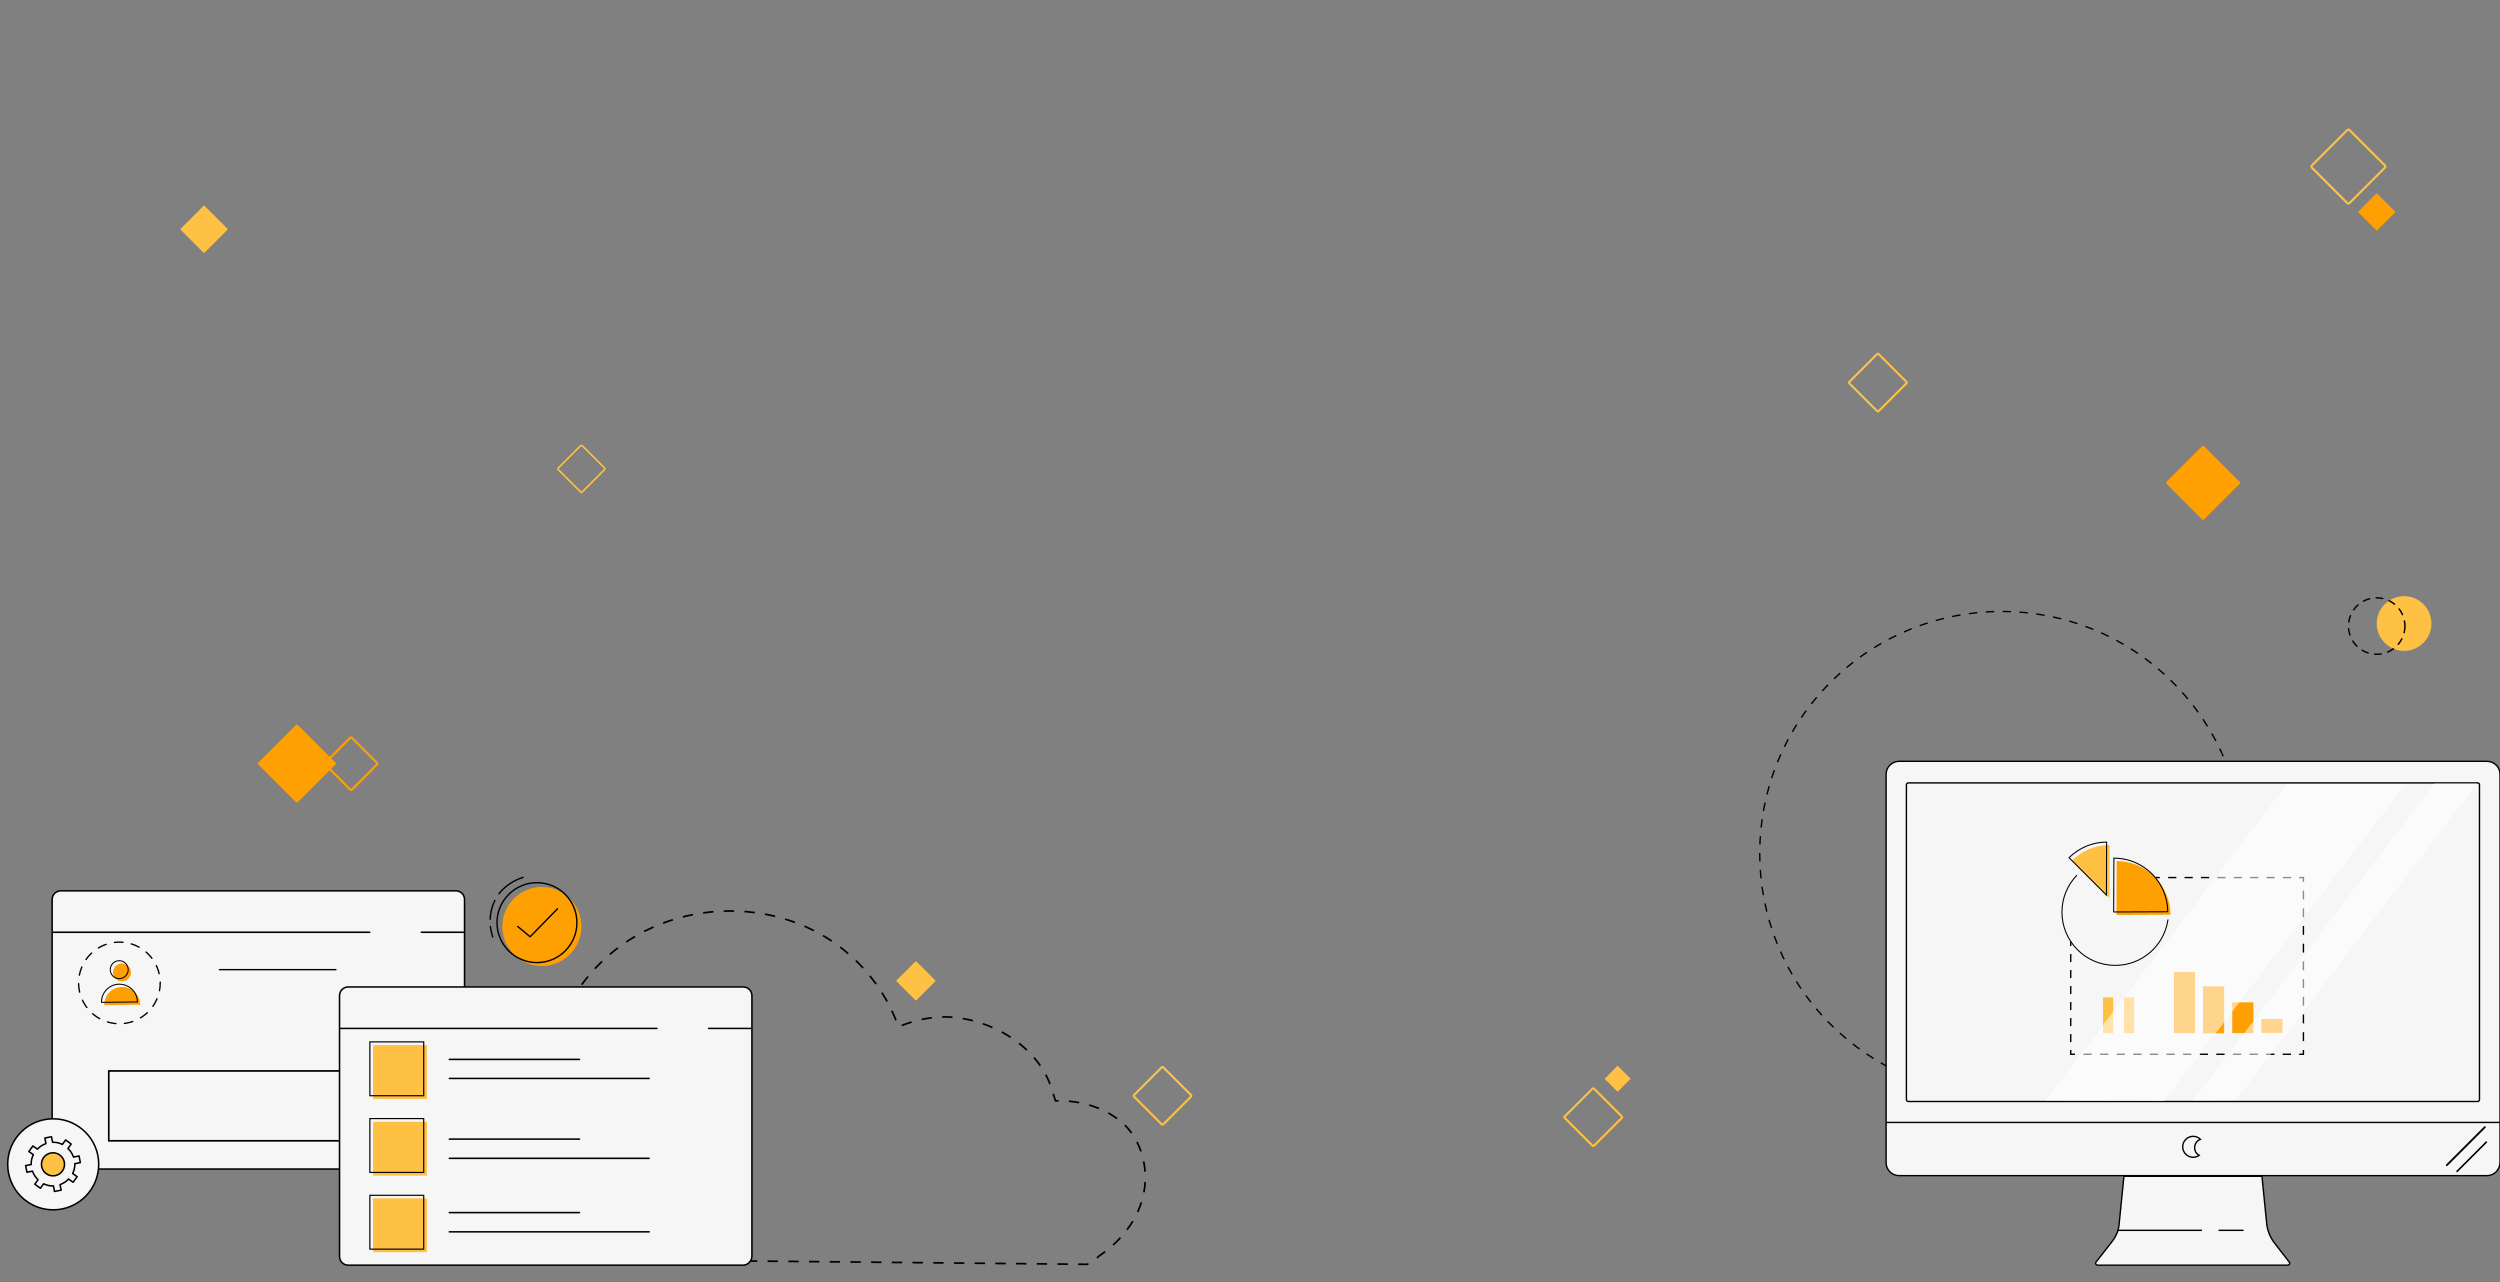 <?xml version="1.0" encoding="utf-8"?>
<!-- Generator: Adobe Illustrator 22.0.1, SVG Export Plug-In . SVG Version: 6.00 Build 0)  -->
<svg version="1.1" id="Layer_1" xmlns="http://www.w3.org/2000/svg" xmlns:xlink="http://www.w3.org/1999/xlink" x="0px" y="0px"
	 viewBox="0 0 1170 600" style="enable-background:new 0 0 1170 600;" xml:space="preserve">
<rect x="0" y="0" width="1170" height="600" fill="#808080" stroke="none"/>
<style type="text/css">
	.st0{fill:none;stroke:#000000;stroke-width:0.808;stroke-miterlimit:10;stroke-dasharray:4.845;}
	.st1{fill:#F6F6F6;stroke:#000000;stroke-width:0.725;stroke-miterlimit:10;}
	.st2{fill:#F6F6F6;stroke:#000000;stroke-width:0.795;stroke-linecap:round;stroke-linejoin:round;stroke-miterlimit:10;}
	.st3{fill:none;stroke:#000000;stroke-width:0.649;stroke-linecap:round;stroke-linejoin:round;stroke-dasharray:4.001,4.001;}
	.st4{fill:#FFA002;}
	.st5{fill:none;stroke:#000000;stroke-width:0.487;stroke-miterlimit:10;}
	.st6{fill:#F6F6F6;stroke:#000000;stroke-width:0.649;stroke-linecap:round;stroke-linejoin:round;stroke-miterlimit:10;}
	.st7{fill:#F6F6F6;stroke:#000000;stroke-width:0.725;stroke-linecap:round;stroke-linejoin:round;stroke-miterlimit:10;}
	.st8{fill:#FFC144;}
	.st9{fill:none;stroke:#000000;stroke-width:0.544;stroke-miterlimit:10;}
	.st10{fill:none;stroke:#000000;stroke-width:0.725;stroke-linecap:round;stroke-linejoin:round;stroke-miterlimit:10;}
	.st11{fill:none;stroke:#000000;stroke-width:0.663;stroke-linecap:round;stroke-linejoin:round;stroke-miterlimit:10;}
	.st12{fill:none;stroke:#000000;stroke-width:0.66;stroke-miterlimit:10;stroke-dasharray:3.959;}
	.st13{fill:#F6F6F6;stroke:#000000;stroke-width:0.66;stroke-miterlimit:10;}
	.st14{fill:none;stroke:#000000;stroke-width:0.66;stroke-miterlimit:10;}
	.st15{fill:none;stroke:#000000;stroke-width:0.868;stroke-linecap:round;stroke-linejoin:round;stroke-miterlimit:10;}
	.st16{fill:none;stroke:#000000;stroke-width:0.761;stroke-linecap:round;stroke-linejoin:round;stroke-miterlimit:10;}
	.st17{fill:none;stroke:#000000;stroke-width:0.66;stroke-miterlimit:10;stroke-dasharray:3.837,3.837;}
	.st18{fill:none;stroke:#000000;stroke-width:0.66;stroke-miterlimit:10;stroke-dasharray:4.142,4.142;}
	.st19{fill:none;stroke:#000000;stroke-width:0.66;stroke-miterlimit:10;stroke-dasharray:3.886,3.886;}
	.st20{fill:none;stroke:#000000;stroke-width:0.66;stroke-miterlimit:10;stroke-dasharray:3.746,3.746;}
	.st21{fill:none;stroke:#000000;stroke-width:0.495;stroke-linecap:round;stroke-linejoin:round;stroke-miterlimit:10;}
	.st22{opacity:0.4;fill:#FFA002;enable-background:new    ;}
	.st23{fill:#FFA002;enable-background:new    ;}
	.st24{fill:none;stroke:#000000;stroke-width:0.495;stroke-miterlimit:10;}
	.st25{opacity:0.55;fill:#FFFFFF;}
	
		.st26{fill:none;stroke:#000000;stroke-width:0.679;stroke-linecap:round;stroke-linejoin:round;stroke-miterlimit:10;stroke-dasharray:3.096;}
	.st27{fill:none;stroke:#FFC144;stroke-miterlimit:10;}
	.st28{fill:none;stroke:#FFC144;stroke-width:0.75;stroke-miterlimit:10;}
	.st29{fill:none;stroke:#FFA002;stroke-miterlimit:10;}
</style>
<g>
	<path class="st0" d="M257.2,506.1c0.4-21,8.8-41,24.2-55.8c32.3-31.6,87.7-32.3,119.9,0c6,6,11.2,13,15.1,20.7
		c0.4,0.4,4.2,9.5,4.2,9.5l0,0c6.7-2.8,14-4.6,22.1-4.6c20.3,0.4,43.1,13.3,49.5,33.7c0,0.4,1.8,5.6,1.8,5.6
		c11.6-0.4,23.8,3.2,32.3,11.2c7.4,7.4,10.5,18.2,9.5,28.4c-1.1,11.2-7,20.7-15.1,28.1c-2.1,1.8-4.2,3.5-6.3,4.9
		c-1.4,1.1-4.6,4.2-6.3,3.9l-253.6-2.5c-13-4.2-25.3-14.4-27.7-35.8C222.5,518.8,257.2,506.1,257.2,506.1z"/>
</g>
<g>
	<path class="st1" d="M213.3,547.1H28.5c-2.3,0-4.1-1.8-4.1-4.1V421c0-2.3,1.8-4.1,4.1-4.1h184.8c2.3,0,4.1,1.8,4.1,4.1v122
		C217.4,545.3,215.6,547.1,213.3,547.1z"/>
	<rect x="50.9" y="501.2" class="st2" width="154" height="32.7"/>
	<g>
		
			<ellipse transform="matrix(0.29 -0.957 0.957 0.29 -400.449 380.138)" class="st3" cx="55.9" cy="459.9" rx="19.1" ry="19.1"/>
	</g>
	<g>
		<ellipse class="st4" cx="57.1" cy="455.1" rx="4.2" ry="4.2"/>
		<path class="st4" d="M57.1,461.9c-4.6,0-8.4,3.9-8.3,8.5l16.8-0.2C65.6,465.6,61.8,461.9,57.1,461.9z"/>
	</g>
	<g>
		<ellipse class="st5" cx="55.8" cy="453.8" rx="4.2" ry="4.2"/>
		<path class="st5" d="M55.8,460.6c-4.6,0-8.4,3.9-8.3,8.5l16.8-0.2C64.3,464.3,60.5,460.6,55.8,460.6z"/>
	</g>
	<line class="st6" x1="102.7" y1="453.8" x2="157.2" y2="453.8"/>
	<line class="st7" x1="24.9" y1="436.3" x2="173" y2="436.3"/>
	<line class="st7" x1="197.2" y1="436.3" x2="217" y2="436.3"/>
</g>
<g>
	<path class="st1" d="M347.7,592.1H163c-2.3,0-4.1-1.8-4.1-4.1V466c0-2.3,1.8-4.1,4.1-4.1h184.8c2.3,0,4.1,1.8,4.1,4.1v122
		C351.8,590.2,350,592.1,347.7,592.1z"/>
	<line class="st7" x1="159.3" y1="481.3" x2="307.4" y2="481.3"/>
	<line class="st7" x1="331.6" y1="481.3" x2="351.4" y2="481.3"/>
	<g>
		<rect x="174.6" y="489.1" class="st8" width="25.2" height="25.2"/>
		<rect x="173.1" y="487.6" class="st9" width="25.2" height="25.2"/>
	</g>
	<g>
		<rect x="174.6" y="525" class="st8" width="25.2" height="25.2"/>
		<rect x="173.1" y="523.5" class="st9" width="25.2" height="25.2"/>
	</g>
	<g>
		<rect x="174.6" y="560.8" class="st8" width="25.2" height="25.2"/>
		<rect x="173.1" y="559.4" class="st9" width="25.2" height="25.2"/>
	</g>
	<line class="st7" x1="210.3" y1="504.7" x2="303.8" y2="504.7"/>
	<line class="st7" x1="210.3" y1="495.8" x2="271.2" y2="495.8"/>
	<line class="st7" x1="210.3" y1="542.1" x2="303.8" y2="542.1"/>
	<line class="st7" x1="210.3" y1="533.1" x2="271.2" y2="533.1"/>
	<line class="st7" x1="210.3" y1="576.5" x2="303.8" y2="576.5"/>
	<line class="st7" x1="210.3" y1="567.5" x2="271.2" y2="567.5"/>
</g>
<g>
	<circle class="st1" cx="24.9" cy="544.9" r="21.3"/>
	<circle class="st8" cx="24.8" cy="544.9" r="5.4"/>
	<g>
		<path class="st10" d="M37.6,544.1l-0.6-3.1l-2.6,0.5c-0.6-1.6-1.4-2.9-2.6-4l1.5-2.1l-2.6-1.9l-1.5,2.1c-1.4-0.7-3-1.1-4.6-1
			l-0.5-2.6l-3.1,0.6l0.5,2.6c-1.6,0.6-2.9,1.4-4,2.6l-2.1-1.5l-1.9,2.6l2.1,1.5c-0.7,1.4-1.1,3-1,4.6l-2.6,0.5l0.6,3.1l2.6-0.5
			c0.6,1.6,1.4,2.9,2.6,4l-1.5,2.1l2.6,1.9l1.5-2.1c1.4,0.7,3,1.1,4.6,1l0.5,2.6l3.1-0.6l-0.5-2.6c1.6-0.6,2.9-1.4,4-2.6l2.1,1.5
			l1.9-2.6l-2.1-1.5c0.7-1.4,1.1-3,1-4.6L37.6,544.1z"/>
		<ellipse class="st10" cx="24.8" cy="544.9" rx="5.4" ry="5.4"/>
	</g>
</g>
<g>
	<circle class="st4" cx="253.6" cy="433.6" r="18.5"/>
	<circle class="st11" cx="251.3" cy="431.8" r="18.7"/>
	<path id="Shape_18_" class="st11" d="M229.5,433.6c0.2,1.7,0.6,3.3,1.1,4.9"/>
	<path id="Shape_17_" class="st11" d="M231.6,421.4c-1.4,2.8-2.1,5.8-2.2,8.8"/>
	<path id="Shape_16_" class="st11" d="M244.8,410.6c-4.4,1.4-8.5,4.1-11.3,7.7"/>
	<path class="st11" d="M242.3,433.6l5.8,4.8l12.8-13.1"/>
</g>
<path class="st12" d="M890.8,502.8c-12.4-5.5-23.9-13.3-34.1-23.4c-44.2-44.2-44.2-115.9,0-160.1c44.2-44.2,115.9-44.2,160.1,0
	c44.2,44.2,44.2,115.9,0,160.1"/>
<g>
	<path class="st13" d="M1163.9,550.2H888.8c-3.4,0-6.1-2.7-6.1-6.1V362.4c0-3.4,2.7-6.1,6.1-6.1h275.1c3.4,0,6.1,2.7,6.1,6.1V544
		C1170,547.4,1167.3,550.2,1163.9,550.2z"/>
	<line class="st14" x1="882.7" y1="525.3" x2="1170" y2="525.3"/>
	<path class="st13" d="M1060.9,573.5l-2.3-23h-64.6l-2.3,22.9c-0.3,2.8-1.5,5.4-3.2,7.6l-7.6,9.7c-0.4,0.6,0,1.4,0.9,1.4h88.7
		c0.9,0,1.4-0.8,0.9-1.4l-7.5-9.7C1062.4,578.8,1061.3,576.2,1060.9,573.5z"/>
	<line class="st14" x1="991" y1="575.8" x2="1030.5" y2="575.8"/>
	<line class="st14" x1="1038.3" y1="575.8" x2="1050" y2="575.8"/>
	<line class="st15" x1="1162.9" y1="527.5" x2="1145.1" y2="545.3"/>
	<line class="st16" x1="1163.6" y1="534.5" x2="1149.9" y2="548.2"/>
	<path class="st14" d="M1027.1,537.1c0-1.8,1.1-3.3,2.7-3.9c-0.9-0.9-2.1-1.4-3.4-1.4c-2.7,0-4.9,2.2-4.9,4.9c0,2.7,2.2,4.9,4.9,4.9
		c1.1,0,2-0.3,2.8-0.9C1027.9,540,1027.1,538.7,1027.1,537.1z"/>
	<path class="st14" d="M1159.5,515.5H893.1c-0.5,0-0.9-0.3-0.9-0.9V367.3c0-0.5,0.3-0.9,0.9-0.9h266.4c0.5,0,0.9,0.3,0.9,0.9v147.4
		C1160.4,515.1,1160,515.5,1159.5,515.5z"/>
	<g>
		<path class="st4" d="M990.6,403c13.9,0,25.1,11.2,25.2,25.1l-25.3,0.1l0,0l0,0l0,0L990.6,403L990.6,403z"/>
		<g>
			<g>
				<line class="st14" x1="1008.8" y1="410.7" x2="1010.8" y2="410.7"/>
				<line class="st17" x1="1014.7" y1="410.7" x2="1074.1" y2="410.7"/>
				<polyline class="st14" points="1076,410.7 1078,410.7 1078,412.7 				"/>
				<line class="st18" x1="1078" y1="416.8" x2="1078" y2="489.3"/>
				<polyline class="st14" points="1078,491.4 1078,493.4 1076,493.4 				"/>
				<line class="st19" x1="1072.2" y1="493.4" x2="973.1" y2="493.4"/>
				<polyline class="st14" points="971.1,493.4 969.1,493.4 969.1,491.4 				"/>
				<line class="st20" x1="969.1" y1="487.7" x2="969.1" y2="444.6"/>
				<line class="st14" x1="969.1" y1="442.7" x2="969.1" y2="440.7"/>
			</g>
		</g>
		<path class="st21" d="M1014.6,430.5c-1.8,12.1-12.1,21.3-24.7,21.3c-13.8,0-24.9-11.2-24.9-24.9c0-6.7,2.6-12.7,6.9-17.2"/>
		<rect x="984.2" y="466.8" class="st8" width="4.8" height="16.7"/>
		<rect x="994" y="466.8" class="st8" width="4.8" height="16.7"/>
		<g>
			<rect x="1017.4" y="454.9" class="st23" width="9.9" height="28.6"/>
			<rect x="1031" y="461.6" class="st23" width="9.9" height="22"/>
			<rect x="1044.7" y="469.1" class="st23" width="9.9" height="14.4"/>
			<rect x="1058.3" y="476.9" class="st23" width="9.9" height="6.5"/>
		</g>
		<path class="st8" d="M987.3,395.5l-0.1,24.8l-17.5-17.5C974.2,398.2,980.4,395.5,987.3,395.5z"/>
		<path class="st24" d="M989.3,401.6c13.9,0,25.1,11.2,25.2,25.1l-25.3,0.1l0,0l0,0l0,0L989.3,401.6L989.3,401.6z"/>
		<path class="st24" d="M985.9,394.1l-0.1,24.8l-17.5-17.5C972.9,396.9,979.1,394.1,985.9,394.1z"/>
	</g>
	<polygon class="st25" points="1046.5,514.8 1026.3,515 1139.3,366.7 1159.2,366.7 	"/>
	<polygon class="st25" points="1012.8,515.3 957.3,515.1 1070.2,367 1125.8,367 	"/>
</g>
<circle class="st8" cx="1125.1" cy="291.8" r="12.8"/>
<circle class="st26" cx="1112.3" cy="293" r="13.2"/>
<path class="st4" d="M1030.6,243.1l-16.7-16.7c-0.2-0.2-0.2-0.6,0-0.9l16.7-16.7c0.2-0.2,0.6-0.2,0.9,0l16.7,16.7
	c0.2,0.2,0.2,0.6,0,0.9l-16.7,16.7C1031.2,243.3,1030.8,243.3,1030.6,243.1z"/>
<path class="st27" d="M1098.6,95.1l-16.7-16.7c-0.2-0.2-0.2-0.6,0-0.9l16.7-16.7c0.2-0.2,0.6-0.2,0.9,0l16.7,16.7
	c0.2,0.2,0.2,0.6,0,0.9l-16.7,16.7C1099.2,95.3,1098.8,95.3,1098.6,95.1z"/>
<path class="st4" d="M1112.1,107.8l-8.4-8.4c-0.1-0.1-0.1-0.3,0-0.4l8.4-8.4c0.1-0.1,0.3-0.1,0.4,0l8.4,8.4c0.1,0.1,0.1,0.3,0,0.4
	l-8.4,8.4C1112.4,107.9,1112.2,107.9,1112.1,107.8z"/>
<path class="st27" d="M878.5,192.4l-13-13c-0.2-0.2-0.2-0.5,0-0.7l13-13c0.2-0.2,0.5-0.2,0.7,0l13,13c0.2,0.2,0.2,0.5,0,0.7l-13,13
	C879,192.6,878.6,192.6,878.5,192.4z"/>
<path class="st8" d="M428.4,468.1l-8.8-8.8c-0.1-0.1-0.1-0.3,0-0.5l8.8-8.8c0.1-0.1,0.3-0.1,0.5,0l8.8,8.8c0.1,0.1,0.1,0.3,0,0.5
	l-8.8,8.8C428.7,468.2,428.5,468.2,428.4,468.1z"/>
<path class="st4" d="M138.5,375.4l-17.6-17.6c-0.2-0.2-0.2-0.6,0-0.9l17.6-17.6c0.2-0.2,0.6-0.2,0.9,0l17.6,17.6
	c0.2,0.2,0.2,0.6,0,0.9l-17.6,17.6C139.1,375.6,138.7,375.6,138.5,375.4z"/>
<path class="st8" d="M95.2,118.2l-10.6-10.6c-0.1-0.1-0.1-0.4,0-0.6l10.6-10.6c0.1-0.1,0.4-0.1,0.6,0l10.6,10.6
	c0.1,0.1,0.1,0.4,0,0.6l-10.6,10.6C95.5,118.4,95.3,118.4,95.2,118.2z"/>
<path class="st28" d="M271.8,230.3l-10.6-10.6c-0.1-0.1-0.1-0.4,0-0.6l10.6-10.6c0.1-0.1,0.4-0.1,0.6,0l10.6,10.6
	c0.1,0.1,0.1,0.4,0,0.6l-10.6,10.6C272.2,230.5,271.9,230.5,271.8,230.3z"/>
<path class="st29" d="M164,369.6l-11.9-11.9c-0.1-0.1-0.1-0.4,0-0.6l11.9-11.9c0.1-0.1,0.4-0.1,0.6,0l11.9,11.9
	c0.1,0.1,0.1,0.4,0,0.6l-11.9,11.9C164.4,369.7,164.1,369.7,164,369.6z"/>
<path class="st8" d="M756.9,510.8l-5.8-5.8c-0.1-0.1-0.1-0.2,0-0.3l5.8-5.8c0.1-0.1,0.2-0.1,0.3,0l5.8,5.8c0.1,0.1,0.1,0.2,0,0.3
	l-5.8,5.8C757.1,510.9,757,510.9,756.9,510.8z"/>
<path class="st27" d="M543.7,526.2l-13-13c-0.2-0.2-0.2-0.5,0-0.7l13-13c0.2-0.2,0.5-0.2,0.7,0l13,13c0.2,0.2,0.2,0.5,0,0.7l-13,13
	C544.1,526.4,543.8,526.4,543.7,526.2z"/>
<path class="st27" d="M745.3,536.2l-13-13c-0.2-0.2-0.2-0.5,0-0.7l13-13c0.2-0.2,0.5-0.2,0.7,0l13,13c0.2,0.2,0.2,0.5,0,0.7l-13,13
	C745.7,536.3,745.4,536.3,745.3,536.2z"/>
</svg>

